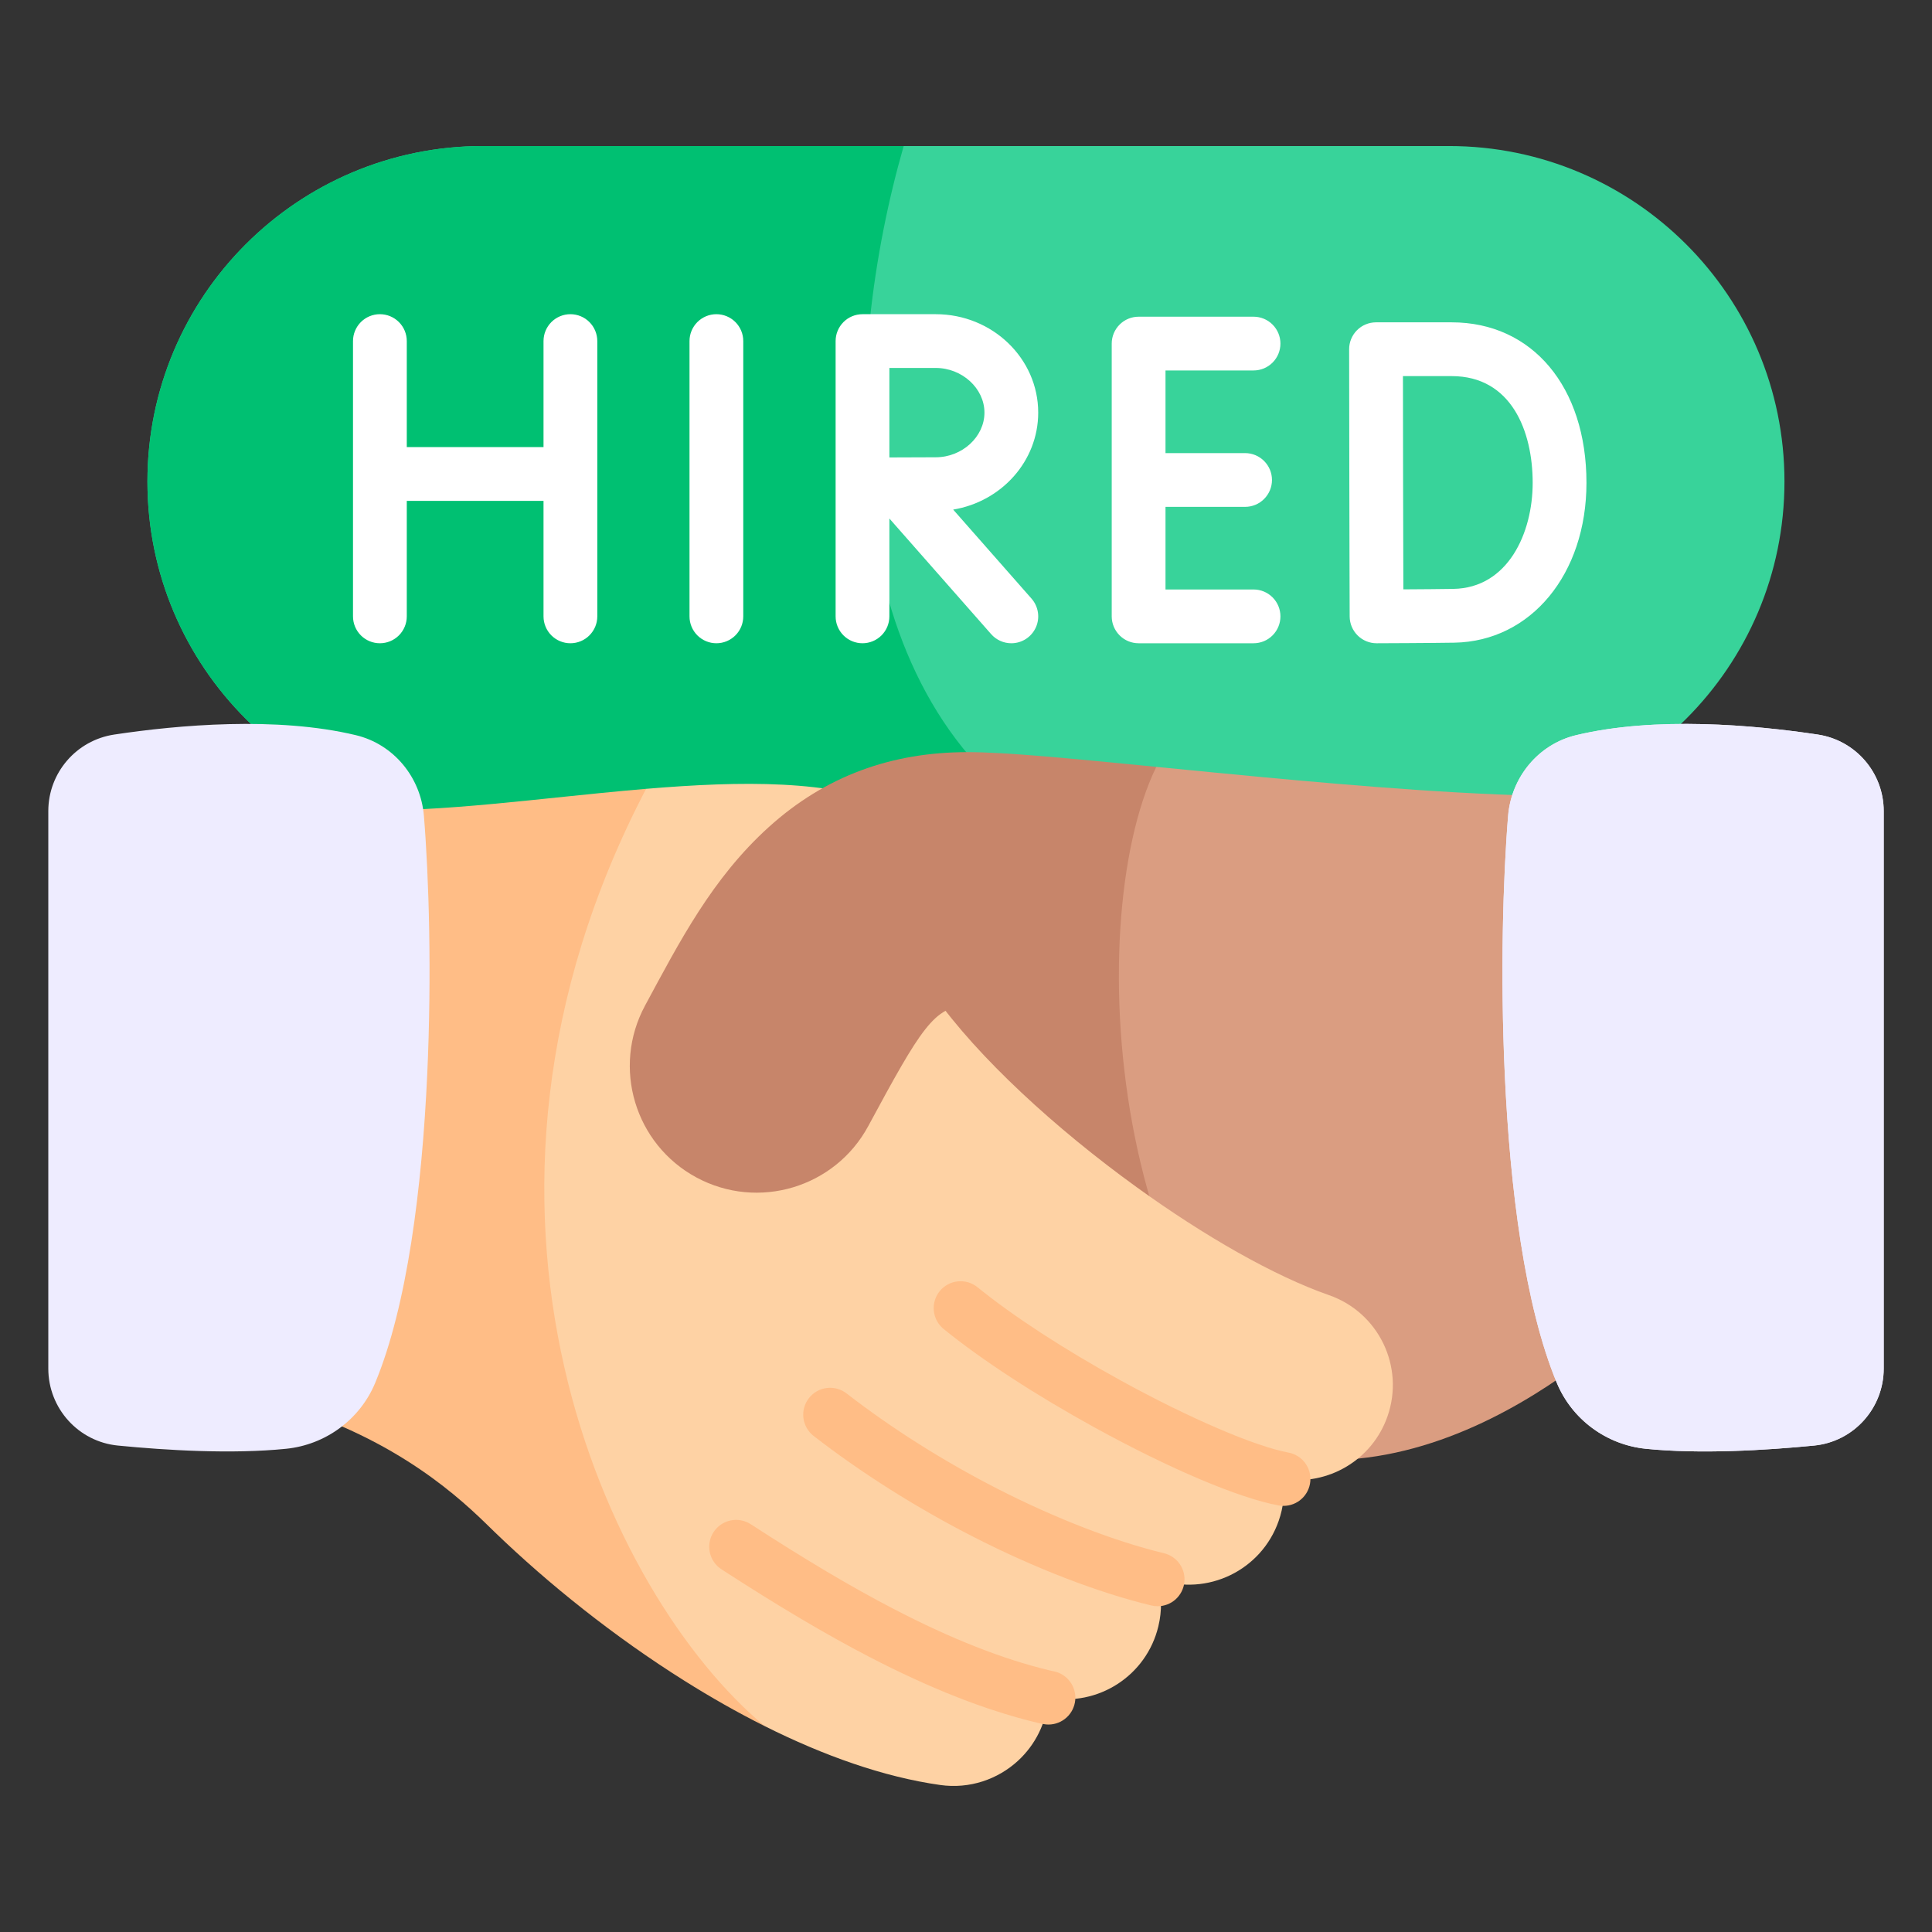 <svg xmlns="http://www.w3.org/2000/svg" width="80" height="80" viewBox="0 0 80 80" fill="none"><rect x="0" y="0" width="80" height="80" fill="#333333" stroke="none"/><g clip-path="url(#clip0_603_5101)"><path d="M59.998 6.047H19.998C12.325 6.047 6.105 12.267 6.105 19.939C6.105 27.612 12.325 33.832 19.998 33.832H59.998C67.671 33.832 73.891 27.612 73.891 19.939C73.891 12.267 67.671 6.047 59.998 6.047Z" fill="#38D39A"></path><path d="M19.998 6.047C12.325 6.047 6.105 12.267 6.105 19.939C6.105 27.612 12.325 33.832 19.998 33.832H42.96C34.425 28.036 34.88 14.859 37.42 6.047H19.998V6.047Z" fill="#00C072"></path><path d="M66.639 39.029L65.082 32.966C61.208 32.966 56.229 32.548 52.323 32.184C50.894 32.05 49.506 31.914 48.207 31.786L47.88 31.754C41.152 37.081 45.704 57.325 55.844 60.431C57.957 60.285 59.967 59.617 61.753 58.731C65.088 57.077 67.651 54.673 68.682 53.531L66.639 39.029Z" fill="#DA9D81"></path><path d="M47.879 31.754C44.261 31.398 41.628 31.144 40.065 31.144L35.562 38.093L38.642 44.366L39.719 48.632L53.974 60.421C54.604 60.474 55.228 60.474 55.843 60.431C46.09 56.408 44.649 38.406 47.879 31.754Z" fill="#C7856A"></path><path d="M55.033 53.63C52.747 52.832 49.861 51.177 47.077 49.166C43.712 46.737 40.496 43.787 38.668 41.203C38.459 40.908 38.163 40.315 37.876 39.741C36.795 37.578 41.035 35.2 37.086 33.443C34.47 32.279 30.701 32.333 26.752 32.664C12.483 43.318 20.517 63.804 31.663 71.474C34.107 72.698 36.588 73.582 38.933 73.913C40.149 74.085 41.316 73.681 42.156 72.907C42.861 72.257 43.335 71.346 43.412 70.296C45.461 70.681 47.474 69.393 47.965 67.343C48.12 66.703 48.111 66.035 47.939 65.4C49.991 66.111 52.232 65.027 52.948 62.976C53.143 62.42 53.21 61.828 53.144 61.243C54.983 61.523 56.819 60.466 57.454 58.646C58.171 56.592 57.087 54.346 55.033 53.63Z" fill="#FED2A4"></path><path d="M53.148 62.355C53.081 62.355 53.013 62.349 52.945 62.337C51.298 62.032 48.453 60.828 45.335 59.114C42.87 57.758 40.646 56.308 39.073 55.03C38.844 54.844 38.698 54.574 38.668 54.281C38.637 53.987 38.725 53.693 38.911 53.464C39.003 53.351 39.117 53.256 39.245 53.187C39.374 53.117 39.515 53.074 39.66 53.059C39.806 53.044 39.953 53.057 40.093 53.099C40.233 53.141 40.364 53.21 40.477 53.302C41.95 54.498 44.056 55.87 46.408 57.163C49.242 58.72 51.966 59.892 53.349 60.147C53.623 60.198 53.867 60.348 54.035 60.569C54.203 60.791 54.282 61.067 54.257 61.343C54.231 61.62 54.104 61.877 53.899 62.064C53.694 62.251 53.426 62.355 53.148 62.355ZM47.935 66.51C47.847 66.51 47.759 66.5 47.673 66.479C45.468 65.948 42.851 64.938 40.303 63.636C37.951 62.435 35.664 60.99 33.69 59.459C33.457 59.278 33.305 59.011 33.268 58.718C33.231 58.425 33.312 58.13 33.493 57.897C33.674 57.663 33.94 57.511 34.233 57.474C34.526 57.437 34.821 57.518 35.055 57.699C36.921 59.147 39.086 60.514 41.315 61.653C43.712 62.877 46.156 63.823 48.195 64.315C48.46 64.378 48.693 64.537 48.849 64.761C49.004 64.984 49.073 65.257 49.041 65.528C49.009 65.799 48.878 66.048 48.675 66.23C48.471 66.411 48.208 66.511 47.935 66.51ZM43.416 71.41C43.348 71.41 43.279 71.403 43.21 71.39C43.126 71.375 43.042 71.357 42.959 71.337C40.821 70.824 38.533 69.926 35.967 68.593C34.17 67.659 32.234 66.511 29.875 64.982C29.627 64.822 29.453 64.569 29.392 64.28C29.33 63.992 29.386 63.69 29.546 63.443C29.707 63.195 29.959 63.021 30.248 62.959C30.537 62.898 30.838 62.953 31.086 63.114C33.384 64.603 35.261 65.717 36.994 66.617C39.397 67.866 41.519 68.701 43.479 69.172C43.526 69.183 43.573 69.193 43.619 69.202C43.892 69.253 44.135 69.404 44.302 69.625C44.469 69.847 44.548 70.122 44.523 70.398C44.497 70.674 44.37 70.931 44.165 71.118C43.96 71.305 43.693 71.409 43.416 71.41Z" fill="#FFBD86"></path><path d="M31.663 71.475C25.159 66.051 17.656 50.081 26.753 32.664C26.128 32.717 25.503 32.775 24.879 32.837C20.852 33.236 16.798 33.767 13.721 33.458L12.484 58.415C17.157 60.01 19.552 62.543 20.49 63.446C22.725 65.602 25.448 67.781 28.344 69.599C29.431 70.282 30.544 70.914 31.663 71.475Z" fill="#FFBD86"></path><path d="M40.07 41.647H40.059C38.694 41.65 38.134 42.586 35.953 46.628C34.576 49.18 31.39 50.133 28.837 48.756C26.285 47.379 25.332 44.194 26.709 41.641C28.138 38.993 29.487 36.367 31.838 34.243C34.176 32.131 36.915 31.144 40.066 31.144L40.07 41.647Z" fill="#C7856A"></path><path d="M17.553 33.781C17.761 36.318 17.882 40.334 17.69 44.503C17.474 49.189 16.863 54.07 15.536 57.262C14.905 58.78 13.483 59.825 11.847 59.991C9.607 60.218 6.896 60.055 4.886 59.858C3.247 59.699 2 58.316 2 56.669V33.586C2 31.999 3.161 30.652 4.731 30.416C7.374 30.019 11.451 29.653 14.741 30.443C16.3 30.818 17.422 32.182 17.553 33.781ZM62.447 33.781C62.239 36.318 62.118 40.334 62.31 44.503C62.526 49.189 63.136 54.07 64.464 57.262C65.095 58.78 66.517 59.825 68.153 59.991C70.393 60.218 73.104 60.055 75.114 59.858C76.752 59.699 78 58.316 78 56.669V33.586C78 31.999 76.839 30.652 75.269 30.416C72.626 30.019 68.549 29.653 65.259 30.443C63.7 30.818 62.578 32.182 62.447 33.781Z" fill="#EEECFF"></path><path d="M62.448 33.781C62.24 36.318 62.119 40.334 62.311 44.503C62.526 49.189 63.137 54.07 64.464 57.262C65.096 58.78 66.518 59.825 68.154 59.991C70.393 60.218 73.105 60.055 75.115 59.858C76.753 59.699 78.001 58.316 78.001 56.669V33.586C78.001 31.999 76.84 30.652 75.27 30.416C72.627 30.019 68.549 29.653 65.26 30.443C63.7 30.818 62.579 32.182 62.448 33.781Z" fill="#EEECFF"></path><path d="M29.664 26.636C29.369 26.636 29.086 26.519 28.877 26.31C28.668 26.101 28.551 25.818 28.551 25.523V14.123C28.551 13.828 28.668 13.545 28.877 13.336C29.086 13.127 29.369 13.01 29.664 13.01C29.959 13.01 30.242 13.127 30.451 13.336C30.66 13.545 30.777 13.828 30.777 14.123V25.523C30.777 25.818 30.66 26.101 30.451 26.31C30.242 26.519 29.959 26.636 29.664 26.636Z" fill="white"></path><path d="M23.619 13.01C23.324 13.01 23.041 13.127 22.832 13.336C22.623 13.545 22.506 13.828 22.506 14.123V18.514H16.844V14.123C16.844 13.828 16.727 13.545 16.518 13.336C16.309 13.127 16.026 13.01 15.73 13.01C15.435 13.01 15.152 13.127 14.943 13.336C14.735 13.545 14.617 13.828 14.617 14.123V25.523C14.617 25.818 14.735 26.101 14.943 26.31C15.152 26.519 15.435 26.636 15.73 26.636C16.026 26.636 16.309 26.519 16.518 26.31C16.727 26.101 16.844 25.818 16.844 25.523V20.741H22.506V25.523C22.506 25.818 22.623 26.101 22.832 26.31C23.041 26.519 23.324 26.636 23.619 26.636C23.914 26.636 24.198 26.519 24.406 26.31C24.615 26.101 24.733 25.818 24.733 25.523V14.123C24.732 13.828 24.615 13.545 24.406 13.336C24.198 13.127 23.914 13.01 23.619 13.01ZM51.907 24.409H48.261V20.988H51.556C51.852 20.988 52.135 20.871 52.343 20.662C52.552 20.453 52.67 20.17 52.67 19.875C52.67 19.58 52.552 19.296 52.343 19.088C52.135 18.879 51.852 18.762 51.556 18.762H48.261V15.34H51.907C52.203 15.34 52.486 15.223 52.694 15.014C52.903 14.806 53.02 14.522 53.02 14.227C53.02 13.932 52.903 13.649 52.694 13.44C52.486 13.231 52.203 13.114 51.907 13.114H47.148C46.852 13.114 46.569 13.231 46.361 13.44C46.152 13.649 46.034 13.932 46.034 14.227V25.523C46.034 25.818 46.152 26.101 46.361 26.31C46.569 26.519 46.852 26.636 47.148 26.636H51.907C52.203 26.636 52.486 26.519 52.694 26.31C52.903 26.101 53.02 25.818 53.02 25.523C53.02 25.227 52.903 24.944 52.694 24.735C52.486 24.527 52.203 24.409 51.907 24.409ZM57 26.636C56.706 26.636 56.423 26.519 56.215 26.311C56.006 26.103 55.888 25.821 55.887 25.527C55.887 25.486 55.873 21.5 55.873 19.979C55.873 18.718 55.865 14.463 55.865 14.463C55.864 14.316 55.893 14.171 55.949 14.036C56.005 13.9 56.087 13.777 56.19 13.674C56.293 13.57 56.416 13.488 56.551 13.432C56.687 13.376 56.832 13.347 56.978 13.347H60.111C63.449 13.347 65.692 16.017 65.692 19.992C65.692 23.772 63.391 26.556 60.222 26.612C59.331 26.627 57.099 26.636 57.005 26.636C57.003 26.636 57.002 26.636 57 26.636ZM58.093 15.574C58.096 16.926 58.099 19.13 58.099 19.979C58.099 20.991 58.106 23.1 58.11 24.404C58.827 24.4 59.711 24.393 60.183 24.385C62.438 24.346 63.465 22.08 63.465 19.991C63.465 17.856 62.584 15.574 60.111 15.574H58.093ZM39.469 21.101C41.466 20.771 42.99 19.097 42.99 17.086C42.99 14.838 41.087 13.01 38.747 13.01H35.718H35.714C35.419 13.01 35.135 13.127 34.927 13.336C34.718 13.545 34.601 13.828 34.601 14.123V25.523C34.601 25.818 34.718 26.101 34.927 26.31C35.135 26.519 35.419 26.636 35.714 26.636C36.009 26.636 36.292 26.519 36.501 26.31C36.71 26.101 36.827 25.818 36.827 25.523V21.47L41.041 26.258C41.146 26.377 41.274 26.472 41.419 26.537C41.563 26.603 41.719 26.636 41.878 26.636C42.092 26.636 42.301 26.574 42.481 26.458C42.661 26.342 42.803 26.176 42.892 25.981C42.98 25.786 43.01 25.569 42.978 25.358C42.946 25.146 42.854 24.948 42.713 24.787L39.469 21.101ZM36.827 18.942V15.236H38.747C39.84 15.236 40.764 16.083 40.764 17.086C40.764 18.088 39.84 18.935 38.747 18.935C38.304 18.935 37.496 18.939 36.827 18.942Z" fill="white"></path></g><defs><clipPath id="clip0_603_5101"><rect width="76" height="76" fill="white" transform="translate(2 2)"></rect></clipPath></defs></svg>